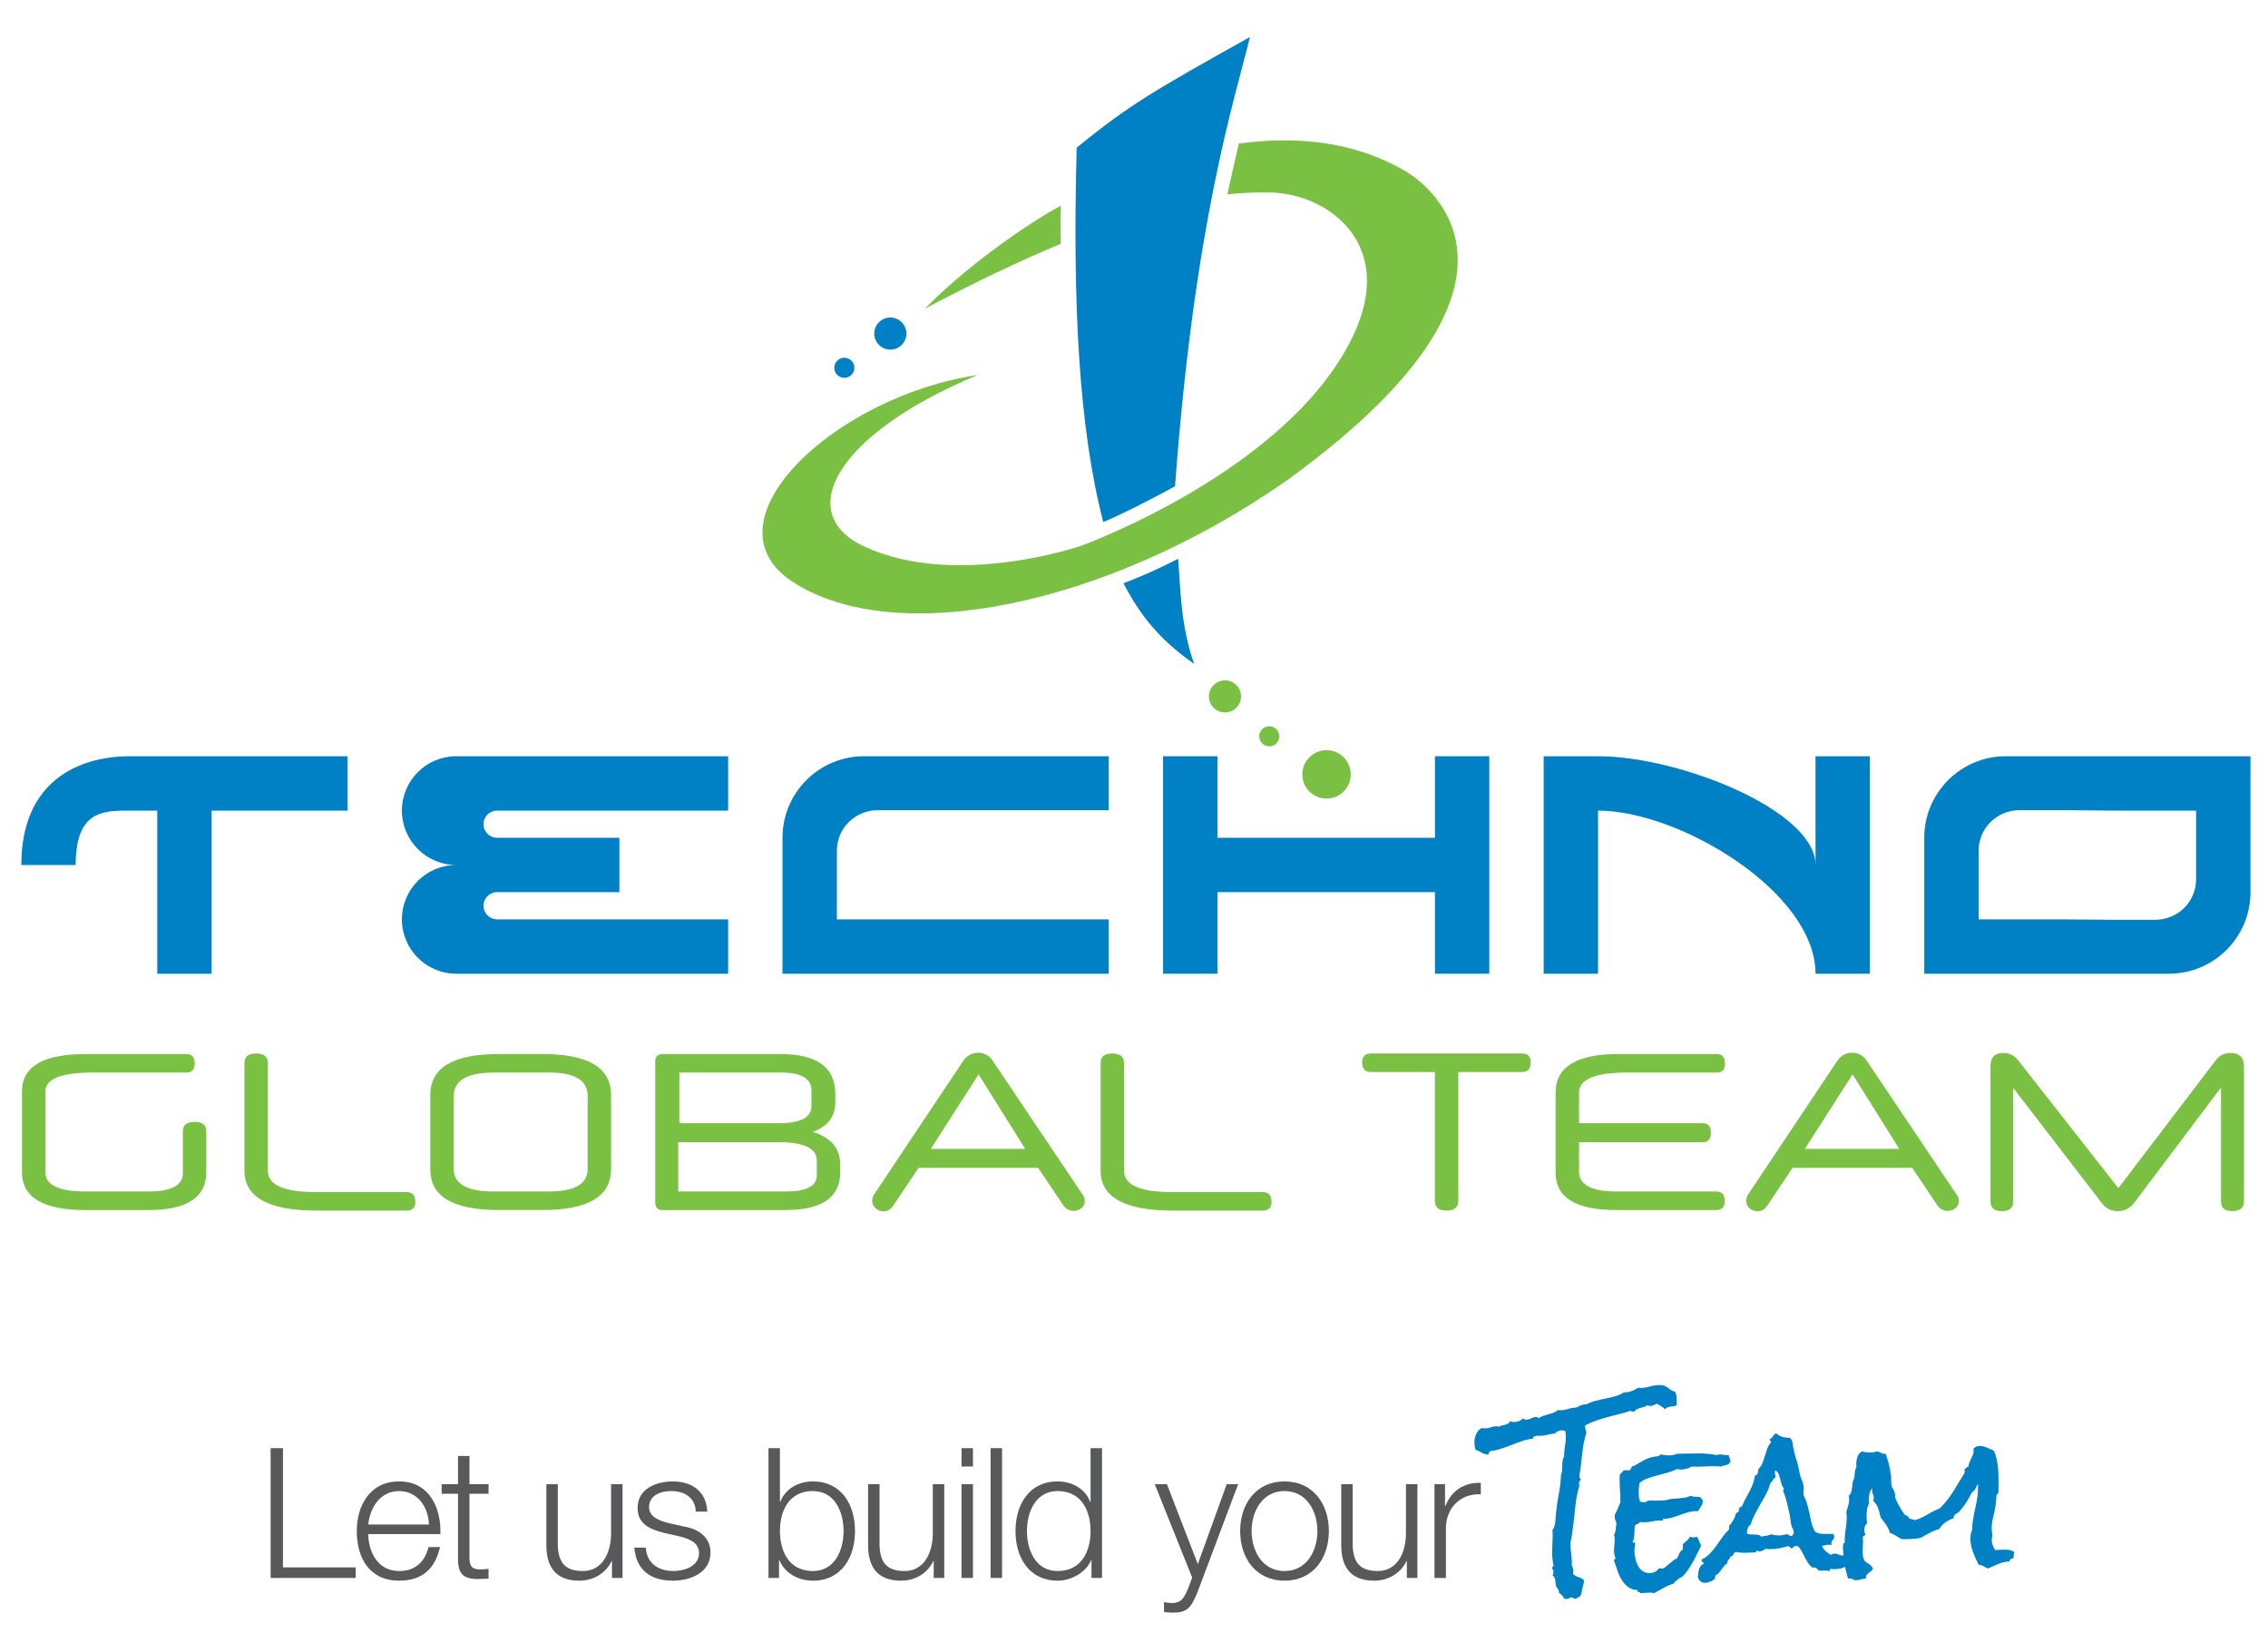 <svg xmlns="http://www.w3.org/2000/svg" xmlns:xlink="http://www.w3.org/1999/xlink" x="0px" y="0px" viewBox="0 0 1968.197 1417.322" style="enable-background:new 0 0 1968.197 1417.322;" xml:space="preserve"><g id="Guides" style="display:none;"></g><g id="Layer_1">	<g>		<g>			<path style="fill:#0081C6;" d="M112.865,703.439c-23.586,0-47.179,0-47.179,47.186H18.502c0-70.777,47.185-94.371,94.363-94.371    h188.733v47.185H183.642v141.548h-47.186V703.439H112.865z"></path>			<path style="fill:#0081C6;" d="M395.967,844.987c-26.066,0-47.186-21.126-47.186-47.185s21.119-47.178,47.186-47.178    c-26.066,0-47.186-21.127-47.186-47.186s21.119-47.185,47.186-47.185H631.88v47.185H431.353c-6.514,0-11.8,5.279-11.8,11.792    c0,6.514,5.286,11.8,11.8,11.8h106.163v47.178H431.353c-6.514,0-11.8,5.288-11.8,11.801c0,6.512,5.286,11.793,11.8,11.793H631.88    v47.185H395.967z"></path>			<path style="fill:#0081C6;" d="M726.243,797.803H962.16v47.185H679.063V727.031c0-39.084,31.681-70.777,70.771-70.777H962.16    v46.814H761.786c-19.637,0-35.543,15.553-35.543,35.188V797.803z"></path>			<polygon style="fill:#0081C6;" points="1009.33,656.254 1009.33,844.987 1056.516,844.987 1056.516,774.209 1245.25,774.209     1245.25,844.987 1292.427,844.987 1292.427,656.254 1245.25,656.254 1245.25,727.031 1056.516,727.031 1056.516,656.254    "></polygon>			<path style="fill:#0081C6;" d="M1363.205,656.254"></path>			<path style="fill:#0081C6;" d="M1386.797,703.439c70.771,0,188.734,70.77,188.734,141.548h47.176V656.254h-47.176v94.371    c0-47.186-117.963-94.371-188.734-94.371h-47.187v188.733h47.187V703.439"></path>			<path style="fill:#0081C6;" d="M1787.848,797.803h-70.778v-59.546c0-19.636,15.914-35.188,35.551-35.188h35.228l47.184,0.371    h70.772v59.553c0,19.629-15.915,35.181-35.552,35.181h-35.22L1787.848,797.803z M1835.033,844.987h47.179    c39.091,0,70.776-31.693,70.776-70.778V656.254h-117.955h-47.184h-47.179c-39.099,0-70.776,31.693-70.776,70.777v117.956h117.955    H1835.033z"></path>		</g>		<g>			<path style="fill:#7AC143;" d="M1172.172,672.003c0,11.603-9.402,20.998-20.998,20.998c-11.597,0-20.999-9.396-20.999-20.998    c0-11.589,9.402-20.998,20.999-20.998C1162.769,651.005,1172.172,660.414,1172.172,672.003z"></path>			<path style="fill:#7AC143;" d="M802.774,267.797c44.531-23.563,83.548-41.974,117.845-56.27c0,0-0.447-15.816,0-33.04    C886.829,196.754,834.341,235.021,802.774,267.797z"></path>			<path style="fill:#0081C6;" d="M1036.326,576.172c-11.952-33.698-11.883-65.898-13.911-91.306    c-13.683,7.163-29.341,14.34-47.434,21.315C992.802,540.606,1011.993,558.888,1036.326,576.172z"></path>			<path style="fill:#0081C6;" d="M1084.738,32.113c-82.162,45.952-104.658,58.66-150.384,96.08    c-3.669,136.714,1.988,243.459,23.063,324.85c17.535-7.187,50.68-24.599,62.291-31.074    C1036.607,192.934,1071.054,87.854,1084.738,32.113z"></path>			<path style="fill:#7AC143;" d="M1218.372,147.746c-42.608-24.447-91.601-30.188-143.309-23.139c0,0-8.532,36.86-9.918,44.151    c12.875-1.807,33.705-1.996,41.376-1.52c48.13,2.997,104.976,45.824,67.731,124.166    c-55.702,117.162-236.207,182.297-236.207,182.297s-108.197,37.351-187.824,0.657c-62.17-28.652-24.872-97.608,97.939-148.848    c-124.015,18.397-240.04,127.563-160.116,179.506c88.461,57.503,270.258,22.11,427.714-87.397    C1374.353,230.852,1218.372,147.746,1218.372,147.746z"></path>			<path style="fill:#7AC143;" d="M1076.983,604.325c0,7.702-6.24,13.935-13.932,13.935c-7.7,0-13.94-6.232-13.94-13.935    c0-7.692,6.24-13.94,13.94-13.94C1070.743,590.386,1076.983,596.633,1076.983,604.325z"></path>			<path style="fill:#7AC143;" d="M1110.182,638.948c0,4.802-3.896,8.697-8.706,8.697c-4.81,0-8.705-3.896-8.705-8.697    c0-4.811,3.896-8.722,8.705-8.722C1106.287,630.227,1110.182,634.137,1110.182,638.948z"></path>			<path style="fill:#0081C6;" d="M786.566,289.469c0,7.707-6.232,13.941-13.933,13.941c-7.685,0-13.935-6.233-13.935-13.941    c0-7.693,6.25-13.934,13.935-13.934C780.334,275.534,786.566,281.775,786.566,289.469z"></path>			<path style="fill:#0081C6;" d="M741.438,319.18c0,4.811-3.903,8.699-8.714,8.699c-4.812,0-8.708-3.889-8.708-8.699    c0-4.81,3.896-8.713,8.708-8.713C737.535,310.467,741.438,314.37,741.438,319.18z"></path>		</g>		<g>			<path style="fill:#7AC143;" d="M179.028,1017.129c0,21.947-16.724,32.919-50.158,32.919H73.879    c-36.534,0-54.803-10.972-54.803-32.919v-70.098c0-21.558,18.465-32.341,55.386-32.341h87.327c4.781,0,7.172,2.712,7.172,8.136    c0,5.296-2.391,7.938-7.172,7.938H80.656c-27.495,0-41.246,5.436-41.246,16.298v70.229c0,11.123,11.686,16.684,35.052,16.684    h54.408c19.879,0,29.826-5.355,29.826-16.071V981.69c0-5.42,3.419-8.131,10.265-8.131c6.709,0,10.067,2.711,10.067,8.131    V1017.129z"></path>			<path style="fill:#7AC143;" d="M274.882,1050.532c-41.83,0-62.745-11.55-62.745-34.663v-93.334c0-5.549,3.358-8.328,10.067-8.328    c6.846,0,10.265,2.779,10.265,8.339v93.486c0,12.284,13.813,18.425,41.444,18.425h78.811c5.16,0,7.746,2.875,7.746,8.613    c0,4.973-2.586,7.462-7.746,7.462H274.882z"></path>			<path style="fill:#7AC143;" d="M530.293,1014.609c0,23.627-19.879,35.438-59.644,35.438h-37.76    c-39.629,0-59.447-11.684-59.447-35.048v-64.871c0-23.627,19.818-35.439,59.447-35.439h37.76    c39.766,0,59.644,11.812,59.644,35.439V1014.609z M509.96,951.136c0-13.578-10.954-20.371-32.866-20.371h-48.327    c-23.329,0-34.993,6.793-34.993,20.371v63.44c0,12.935,11.664,19.398,34.993,19.398h47.169c22.678,0,34.024-6.464,34.024-19.398    V951.136z"></path>			<path style="fill:#7AC143;" d="M724.904,956.518c0,12.393-6.522,20.981-19.563,25.756c15.877,4.908,23.819,14.329,23.819,28.271    v6.585c0,21.947-15.815,32.919-47.44,32.919h-106.7c-4.259,0-6.391-2.258-6.391-6.777V921.275c0-4.387,2.132-6.585,6.391-6.585    h102.048c15.885,0,27.821,2.875,35.823,8.62c8.004,5.745,12.014,14.492,12.014,26.236V956.518z M588.574,1033.975h93.146    c18.07,0,27.109-4.6,27.109-13.814v-13.028c0-10.631-10.976-15.952-32.92-15.952h-87.335V1033.975z M589.543,930.765v43.956    h85.981c19.102,0,28.654-4.906,28.654-14.717v-13.747c0-10.33-8.903-15.492-26.717-15.492H589.543z"></path>			<path style="fill:#7AC143;" d="M900.92,1013.448H797.125l-22.458,33.502c-1.035,1.422-2.261,2.485-3.684,3.191    c-1.423,0.712-2.707,1.067-3.873,1.067c-2.708,0-5.097-0.869-7.162-2.613c-2.065-1.743-3.095-3.903-3.095-6.486    c0-1.68,0.447-3.358,1.354-5.038l77.646-116.378c1.68-2.451,3.646-4.259,5.908-5.42c2.261-1.165,4.615-1.744,7.073-1.744    c2.45,0,4.803,0.579,7.065,1.744c2.253,1.161,4.16,2.969,5.709,5.42l78.041,116.186c0.771,0.903,1.255,1.841,1.45,2.81    c0.197,0.969,0.289,1.773,0.289,2.421c0,2.708-0.998,4.841-2.996,6.387c-2.004,1.552-4.355,2.326-7.073,2.326    c-1.292,0-2.678-0.358-4.16-1.065c-1.489-0.708-2.807-1.774-3.97-3.196L900.92,1013.448z M807.775,996.989h81.912l-40.467-64.678    L807.775,996.989z"></path>			<path style="fill:#7AC143;" d="M1017.877,1050.532c-41.828,0-62.737-11.55-62.737-34.663v-93.334    c0-5.549,3.353-8.328,10.069-8.328c6.838,0,10.265,2.779,10.265,8.339v93.486c0,12.284,13.811,18.425,41.435,18.425h78.811    c5.166,0,7.745,2.875,7.745,8.613c0,4.973-2.579,7.462-7.745,7.462H1017.877z"></path>			<path style="fill:#7AC143;" d="M1265.544,930.281v111.73c0,5.685-3.419,8.521-10.265,8.521c-6.709,0-10.068-2.837-10.068-8.521    v-111.73h-55.574c-5.037,0-7.549-2.777-7.549-8.328c0-5.163,2.512-7.746,7.549-7.746h131.48c4.78,0,7.172,2.583,7.172,7.746    c0,5.551-2.392,8.328-7.172,8.328H1265.544z"></path>			<path style="fill:#7AC143;" d="M1659.41,1013.448h-103.788l-22.466,33.502c-1.037,1.422-2.263,2.485-3.676,3.191    c-1.423,0.712-2.717,1.067-3.873,1.067c-2.715,0-5.106-0.869-7.172-2.613c-2.065-1.743-3.093-3.903-3.093-6.486    c0-1.68,0.444-3.358,1.354-5.038l77.653-116.378c1.673-2.451,3.646-4.259,5.899-5.42c2.263-1.165,4.615-1.744,7.073-1.744    c2.45,0,4.802,0.579,7.064,1.744c2.261,1.161,4.168,2.969,5.712,5.42l78.039,116.186c0.778,0.903,1.263,1.841,1.452,2.81    c0.195,0.969,0.294,1.773,0.294,2.421c0,2.708-1.005,4.841-3.001,6.387c-2.006,1.552-4.357,2.326-7.073,2.326    c-1.286,0-2.678-0.358-4.159-1.065c-1.485-0.708-2.807-1.774-3.973-3.196L1659.41,1013.448z M1566.271,996.989h81.905    l-40.47-64.678L1566.271,996.989z"></path>			<path style="fill:#7AC143;" d="M1947.353,1042.495c0,5.684-3.419,8.521-10.265,8.521c-6.452,0-9.682-2.838-9.682-8.521v-98.758    l-75.521,100.309c-3.614,4.648-8.199,6.971-13.742,6.971c-3.103,0-5.781-0.583-8.041-1.744c-2.256-1.161-4.289-2.904-6.097-5.226    l-76.876-99.919v98.368c0,5.684-3.229,8.521-9.682,8.521c-6.717,0-10.069-2.838-10.069-8.521V925.342    c0-7.746,3.738-11.619,11.226-11.619c5.297,0,9.751,2.391,13.367,7.167l86.359,110.18l84.817-111.345    c1.423-1.937,3.229-3.419,5.423-4.451c2.193-1.033,4.516-1.551,6.974-1.551c7.868,0,11.809,4.005,11.809,12.008V1042.495z"></path>			<path style="fill:#7AC143;" d="M1370.299,974.721h107.471c4.652,0,6.975,2.778,6.975,8.327c0,5.42-2.322,8.133-6.975,8.133    h-107.471v25.482c0,11.543,10.976,17.312,32.918,17.312h86.171c4.909,0,7.359,2.681,7.359,8.036c0,5.359-2.45,8.037-7.359,8.037    h-86.941c-34.983,0-52.48-10.844-52.48-32.533v-69.322c0-11.101,4.516-19.463,13.555-25.078    c9.039-5.612,22.655-8.424,40.862-8.424h85.588c4.645,0,6.975,2.78,6.975,8.329c0,5.161-2.33,7.745-6.975,7.745h-77.844    c-27.888,0-41.828,5.81-41.828,17.428V974.721z"></path>		</g>	</g>	<g>		<g>			<path style="fill:#58595B;" d="M234.845,1256.695h10.727v103.48h63.098v9.149h-73.824V1256.695z"></path>			<path style="fill:#58595B;" d="M319.551,1331.309c0.157,14.513,7.729,32.022,26.816,32.022c14.513,0,22.399-8.519,25.555-20.822    h9.938c-4.259,18.456-14.985,29.183-35.492,29.183c-25.87,0-36.755-19.876-36.755-43.064c0-21.453,10.885-43.064,36.755-43.064    c26.186,0,36.597,22.873,35.808,45.746H319.551z M372.238,1322.948c-0.474-14.986-9.78-29.025-25.87-29.025    c-16.248,0-25.239,14.197-26.816,29.025H372.238z"></path>			<path style="fill:#58595B;" d="M407.414,1287.929h16.564v8.36h-16.564v54.896c0,6.468,0.946,10.253,8.045,10.727    c2.84,0,5.679-0.158,8.519-0.474v8.519c-2.997,0-5.837,0.315-8.834,0.315c-13.251,0-17.825-4.417-17.667-18.298v-55.685h-14.197    v-8.36h14.197v-24.45h9.938V1287.929z"></path>			<path style="fill:#58595B;" d="M540.232,1369.325h-9.149v-14.67h-0.315c-5.205,10.884-15.933,17.036-28.078,17.036    c-20.508,0-28.553-11.988-28.553-30.918v-52.845h9.938v53.002c0.473,14.671,5.994,22.401,21.769,22.401    c17.037,0,24.45-16.09,24.45-32.653v-42.749h9.938V1369.325z"></path>			<path style="fill:#58595B;" d="M603.8,1311.748c-0.474-12.304-9.938-17.825-21.296-17.825c-8.833,0-19.245,3.471-19.245,14.039    c0,8.834,10.096,11.989,16.879,13.725l13.251,2.997c11.357,1.735,23.188,8.36,23.188,22.558c0,17.667-17.51,24.45-32.653,24.45    c-18.93,0-31.864-8.834-33.442-28.71h9.938c0.789,13.408,10.727,20.35,23.978,20.35c9.307,0,22.242-4.102,22.242-15.459    c0-9.465-8.834-12.62-17.825-14.828l-12.777-2.84c-12.935-3.47-22.716-7.887-22.716-21.769c0-16.564,16.248-22.873,30.603-22.873    c16.248,0,29.183,8.519,29.813,26.186H603.8z"></path>			<path style="fill:#58595B;" d="M666.895,1256.695h9.938v46.692h0.315c4.26-11.673,16.091-17.825,28.236-17.825    c24.767,0,36.598,20.033,36.598,43.064c0,23.03-11.831,43.064-36.598,43.064c-13.093,0-24.45-6.783-29.024-17.825h-0.315v15.459    h-9.149V1256.695z M705.385,1293.923c-21.138,0-28.552,17.825-28.552,34.704c0,16.879,7.414,34.704,28.552,34.704    c18.93,0,26.659-17.825,26.659-34.704C732.044,1311.748,724.314,1293.923,705.385,1293.923z"></path>			<path style="fill:#58595B;" d="M819.43,1369.325h-9.149v-14.67h-0.315c-5.205,10.884-15.933,17.036-28.079,17.036    c-20.507,0-28.552-11.988-28.552-30.918v-52.845h9.939v53.002c0.473,14.671,5.994,22.401,21.768,22.401    c17.036,0,24.45-16.09,24.45-32.653v-42.749h9.938V1369.325z"></path>			<path style="fill:#58595B;" d="M834.413,1256.695h9.938v15.932h-9.938V1256.695z M834.413,1287.929h9.938v81.396h-9.938V1287.929    z"></path>			<path style="fill:#58595B;" d="M859.651,1256.695h9.939v112.63h-9.939V1256.695z"></path>			<path style="fill:#58595B;" d="M956.348,1369.325h-9.149v-15.459h-0.315c-4.259,10.569-17.194,17.825-29.025,17.825    c-24.766,0-36.597-20.034-36.597-43.064c0-23.031,11.831-43.064,36.597-43.064c12.146,0,23.978,6.152,28.237,17.825h0.315    v-46.692h9.938V1369.325z M917.858,1363.331c21.139,0,28.553-17.825,28.553-34.704c0-16.879-7.414-34.704-28.553-34.704    c-18.929,0-26.658,17.825-26.658,34.704C891.2,1345.506,898.929,1363.331,917.858,1363.331z"></path>			<path style="fill:#58595B;" d="M1002.09,1287.929h10.569l26.816,69.408l25.081-69.408h9.938l-35.335,93.858    c-5.679,13.724-8.991,17.667-21.453,17.667c-3.944-0.157-5.995-0.157-7.572-0.788v-8.36c2.366,0.473,4.575,0.788,6.783,0.788    c8.834,0,10.885-5.205,14.197-12.777l3.471-9.307L1002.09,1287.929z"></path>			<path style="fill:#58595B;" d="M1153.208,1328.627c0,23.347-13.566,43.064-38.489,43.064c-24.924,0-38.49-19.718-38.49-43.064    c0-23.347,13.566-43.064,38.49-43.064C1139.642,1285.563,1153.208,1305.28,1153.208,1328.627z M1086.167,1328.627    c0,17.352,9.464,34.704,28.552,34.704c19.087,0,28.552-17.353,28.552-34.704c0-17.353-9.465-34.704-28.552-34.704    C1095.631,1293.923,1086.167,1311.274,1086.167,1328.627z"></path>			<path style="fill:#58595B;" d="M1230.029,1369.325h-9.149v-14.67h-0.315c-5.205,10.884-15.933,17.036-28.078,17.036    c-20.508,0-28.553-11.988-28.553-30.918v-52.845h9.938v53.002c0.473,14.671,5.994,22.401,21.769,22.401    c17.037,0,24.45-16.09,24.45-32.653v-42.749h9.938V1369.325z"></path>			<path style="fill:#58595B;" d="M1244.854,1287.929h9.149v19.087h0.316c5.048-13.093,16.09-20.822,30.76-20.191v9.938    c-17.982-0.947-30.287,12.304-30.287,29.183v43.38h-9.938V1287.929z"></path>		</g>		<g>			<path style="fill:#0081C6;" d="M1455.132,1219.365c-0.822,0.515-1.695,0.823-2.619,0.924c-0.924,0.104-1.875,0.232-2.85,0.385    c-0.977,0.154-1.875,0.386-2.695,0.693c-0.824,0.309-1.439,0.874-1.85,1.694c-1.027-1.025-2.156-1.898-3.389-2.618    c-1.232-0.718-2.465-1.487-3.697-2.31c-1.027,0.308-2.055,0.72-3.08,1.232c-1.027,0.515-2.057,0.769-3.082,0.769    c-0.719,0-1.439-0.255-2.156-0.769c-0.822,0.616-1.771,1.104-2.85,1.463c-1.078,0.361-2.209,0.693-3.389,1.001    c-1.182,0.309-2.26,0.72-3.234,1.232c-0.979,0.516-1.672,1.286-2.08,2.312c-0.207-0.513-0.693-0.667-1.463-0.463    c-0.771,0.207-1.209-0.05-1.311-0.769c-3.287,1.131-6.623,2.105-10.012,2.927c-3.391,0.823-6.779,1.694-10.168,2.618    c-3.389,0.925-6.727,1.952-10.014,3.081c-3.287,1.132-6.469,2.518-9.551,4.159c-0.104,0.104-0.152,0.258-0.152,0.462    c0,1.028,0.152,2.003,0.461,2.928c0.309,0.924,0.564,1.798,0.771,2.618c-1.85,6.266-3.082,12.632-3.697,19.101    c-0.617,6.47-1.439,12.839-2.465,19.102v0.616c0,0.516,0.203,0.9,0.615,1.155c0.41,0.258,0.617,0.693,0.617,1.309l-0.154,0.309    c-0.516,0.308-0.875,0.746-1.078,1.309c-0.207,0.566-0.309,1.155-0.309,1.772c0,0.412,0.102,1.028,0.309,1.849    c-1.748,5.854-2.902,11.812-3.467,17.869c-0.564,6.062-1.258,12.119-2.08,18.178l-1.385,10.167    c-0.207,0.616-0.387,1.208-0.541,1.771c-0.152,0.565-0.231,1.155-0.231,1.771c0,3.288,0.231,6.496,0.693,9.628    c0.463,3.134,0.59,6.343,0.385,9.628c0.924,1.44,1.387,2.825,1.387,4.159c0,0.515-0.025,1.027-0.076,1.54    c-0.053,0.516-0.131,1.028-0.232,1.541c1.334,1.333,2.9,2.284,4.699,2.85c1.795,0.563,3.412,1.464,4.852,2.695v0.616    c0,1.025-0.152,2.027-0.461,3.004c-0.309,0.976-0.566,1.977-0.771,3.004c-0.207,0.821-0.438,2.003-0.693,3.543    c-0.256,1.541-0.592,2.566-1,3.081c-0.516,0.718-1.26,1.36-2.234,1.926c-0.977,0.564-1.926,0.848-2.85,0.848    c-0.309,0-0.746-0.154-1.309-0.463c-0.566-0.308-1.002-0.565-1.311-0.77c-0.514,0-1.182,0.255-2.002,0.77    c-0.824,0.513-1.645,0.771-2.465,0.771c-0.412,0-0.77-0.026-1.078-0.077c-0.308-0.053-0.67-0.181-1.078-0.385    c-0.412-1.027-1.002-1.926-1.771-2.696c-0.771-0.77-1.67-1.516-2.695-2.233c0.1-1.439-0.154-2.518-0.771-3.234    c-0.615-0.72-1.232-1.645-1.848-2.773c-0.207-1.44-0.385-3.081-0.539-4.93c-0.154-1.848-0.951-3.184-2.389-4.005    c0.514-0.72,0.772-1.694,0.772-2.927c0-0.513-0.078-1.078-0.232-1.694c-0.154-0.616-0.488-1.078-1-1.387v-0.308    c-0.104-0.513,0.076-0.898,0.539-1.155c0.461-0.256,0.693-0.641,0.693-1.155v-0.616c-0.721-3.286-1.08-6.726-1.08-10.321    c0-3.389,0.102-6.752,0.308-10.09c0.205-3.336,0.205-6.701,0-10.09c0.617-0.513,1.104-1.334,1.463-2.465    c0.359-1.129,0.641-2.361,0.848-3.697c0.205-1.333,0.332-2.642,0.385-3.928c0.051-1.283,0.129-2.335,0.232-3.158    c0.512-5.854,1.332-11.631,2.465-17.33c1.129-5.7,1.795-11.527,2.002-17.484c0.512-0.82,0.82-1.9,0.924-3.234    c0.102-1.334,0.154-2.747,0.154-4.236c0-1.488,0.102-2.951,0.309-4.391c0.205-1.438,0.615-2.669,1.232-3.697    c0-2.874,0.254-5.776,0.77-8.703c0.514-2.927,0.771-5.878,0.771-8.858c0-1.436-0.154-2.927-0.463-4.467    c-1.027-0.409-1.953-0.616-2.773-0.616c-1.131,0-2.287,0.232-3.465,0.693c-1.182,0.462-2.029,1.155-2.543,2.079    c-2.26,0.104-4.467,0.463-6.623,1.079c-2.156,0.616-4.314,0.924-6.471,0.924h-1.541c-0.41,0-0.873-0.051-1.385-0.154    c-0.721,0.309-1.465,0.565-2.234,0.77c-0.77,0.207-1.105,0.823-1.002,1.849c-3.184,0.308-6.291,0.978-9.318,2.003    c-3.031,1.027-6.035,2.132-9.012,3.312c-2.98,1.182-5.984,2.286-9.012,3.311c-3.029,1.028-6.137,1.695-9.32,2.003    c-1.129,0.516-1.848,1.594-2.156,3.235c-2.258-0.205-4.16-0.771-5.699-1.694c-1.541-0.925-3.336-1.796-5.393-2.619    c-0.615-2.156-0.924-4.21-0.924-6.162c0-2.565,0.516-5.03,1.541-7.393c1.027-2.361,2.672-4.107,4.928-5.238    c0.516,0.104,0.979,0.181,1.387,0.231c0.412,0.053,0.875,0.077,1.387,0.077c1.645,0,3.289-0.309,4.93-0.925    c1.645-0.616,3.338-0.924,5.084-0.924c0.516,0,1.078,0.154,1.693,0.462c0.721-0.409,1.619-0.743,2.697-1.001    c1.078-0.255,2.104-0.513,3.08-0.771c0.975-0.255,1.873-0.64,2.695-1.155c0.822-0.513,1.334-1.232,1.541-2.156    c0.512,0.411,1.078,0.669,1.695,0.77c0.615,0.104,1.232,0.154,1.848,0.154c1.334,0,2.721-0.255,4.16-0.771    c1.436-0.513,2.564-1.333,3.389-2.464c0.717,0.822,1.744,1.231,3.08,1.231c1.438,0,2.85-0.385,4.236-1.155    c1.387-0.77,2.746-1.155,4.082-1.155c1.025,0,1.797,0.361,2.311,1.079c1.129-0.925,2.465-1.642,4.006-2.157    c1.541-0.513,3.105-0.975,4.697-1.387c1.592-0.409,3.082-0.871,4.469-1.386c1.387-0.513,2.488-1.232,3.31-2.157    c0.514,0.104,1.334,0.154,2.465,0.154c1.746,0,3.414-0.231,5.008-0.693c1.59-0.462,3.207-0.897,4.852-1.309l3.234-0.308    c0.822-0.102,1.564-0.358,2.234-0.771c0.666-0.409,1.359-0.77,2.08-1.078c0.717-0.308,1.463-0.563,2.232-0.771    c0.771-0.204,1.719-0.255,2.852-0.153c2.465-1.334,5.082-2.361,7.855-3.081c2.774-0.718,5.596-1.36,8.473-1.926    c2.873-0.563,5.699-1.233,8.473-2.003c2.773-0.769,5.391-1.925,7.855-3.466h0.463c2.053,0,4.082-0.358,6.084-1.078    c2.004-0.718,3.875-1.694,5.623-2.927c0.309,0.103,0.617,0.154,0.924,0.154h1.078c2.875,0,5.674-0.409,8.396-1.232    c2.719-0.821,5.57-1.232,8.549-1.232c1.746,0,3.133,0.23,4.16,0.693c1.025,0.462,1.949,1.027,2.771,1.694    c0.822,0.669,1.695,1.309,2.619,1.925c0.924,0.616,2.104,1.079,3.543,1.387c0.926,1.748,1.387,3.62,1.387,5.623    C1454.977,1215.282,1455.028,1217.312,1455.132,1219.365z"></path>			<path style="fill:#0081C6;" d="M1501.716,1268.197v0.616c-0.721,0.207-1.08,0.72-1.08,1.54c-1.131,0.516-2.311,0.9-3.543,1.155    c-1.232,0.258-2.414,0.642-3.543,1.155c-1.131-0.1-2.285-0.178-3.465-0.23c-1.182-0.051-2.338-0.077-3.467-0.077    c-3.08,0-6.162,0.103-9.242,0.307c-3.082,0.207-6.162,0.207-9.242,0c-1.439,0.823-3.004,1.464-4.699,1.926    c-1.695,0.462-3.313,0.693-4.852,0.693c-1.232,0-2.311-0.154-3.236-0.462c-2.465,1.232-5.16,2.26-8.086,3.081    c-2.928,0.823-5.881,1.617-8.859,2.388c-2.979,0.769-5.828,1.644-8.549,2.618c-2.723,0.978-5.109,2.338-7.162,4.082    c-0.207,1.439-0.361,2.851-0.463,4.236c-0.104,1.387-0.154,2.749-0.154,4.083c0,1.439,0.078,2.773,0.23,4.005    c0.154,1.232,0.486,2.465,1.002,3.697c0.514,0.207,1.104,0.36,1.771,0.462c0.666,0.104,1.256,0.154,1.771,0.154    c0.514,0,1.025-0.077,1.541-0.231c0.512-0.154,0.871-0.486,1.078-1.001c1.541-0.205,3.08-0.282,4.621-0.232    c1.541,0.053,3.082,0.077,4.621,0.077c1.541,0,3.055-0.051,4.545-0.154c1.488-0.101,2.951-0.358,4.391-0.771    c1.641-0.409,3.258-0.666,4.852-0.77c1.592-0.102,3.158-0.205,4.699-0.309c1.539-0.101,3.131-0.281,4.775-0.539    c1.641-0.255,3.336-0.794,5.084-1.617c1.332,0.515,2.695,0.771,4.082,0.771c1.385,0,2.746,0.104,4.082,0.307    c0.717,0.516,1.309,1.078,1.771,1.694c0.461,0.616,0.693,1.336,0.693,2.157c0,1.439-0.516,2.876-1.541,4.313    c-1.027,1.439-1.85,2.773-2.465,4.006h-1.695c-2.465,0-4.851,0.334-7.162,1.001c-2.311,0.669-4.621,1.439-6.932,2.311    c-2.311,0.874-4.621,1.645-6.934,2.311c-2.311,0.67-4.697,1.002-7.162,1.002c-0.412,0-0.643,0.23-0.693,0.693    c-0.053,0.462-0.18,0.796-0.385,1.001c-0.516-0.102-1.285-0.154-2.311-0.154c-2.363,0-4.621,0.258-6.779,0.771    c-2.156,0.515-4.365,0.77-6.623,0.77c-0.615,0-1.232-0.024-1.848-0.077c-0.617-0.051-1.232-0.128-1.85-0.232    c-0.516,0.823-1.182,1.362-2.002,1.617c-0.824,0.258-1.594,0.693-2.311,1.31c-0.309,0.925-0.488,2.056-0.539,3.389    c-0.053,1.336-0.103,2.696-0.154,4.083c-0.053,1.386-0.182,2.695-0.385,3.928c-0.207,1.232-0.617,2.21-1.232,2.927    c0.1,0.516,0.512,0.693,1.232,0.539c0.717-0.153,1.078,0.181,1.078,1.002c0,0.924-0.104,1.901-0.309,2.927    c-0.207,1.027-0.309,2.056-0.309,3.081c0,1.951,0.232,4.082,0.693,6.393c0.463,2.311,1.18,4.443,2.156,6.393    c0.975,1.952,2.285,3.569,3.93,4.853c1.641,1.285,3.695,1.926,6.16,1.926c1.643,0,3.184-0.309,4.623-0.925    c1.436-0.616,2.617-1.642,3.543-3.08l0.77-0.154c0.408,0,0.795,0.053,1.154,0.154c0.359,0.103,0.744,0.153,1.156,0.153    c0.615,0,1.41-0.385,2.387-1.155c0.976-0.77,2.055-1.668,3.236-2.695c1.18-1.026,2.387-2.027,3.619-3.004    c1.232-0.975,2.412-1.668,3.543-2.08c0.719-1.436,1.41-2.874,2.08-4.313c0.666-1.437,1.668-2.566,3.004-3.389v-4.467    c1.025-1.129,2.131-2.157,3.313-3.081c1.18-0.925,2.08-2.103,2.695-3.543c0.514,0.207,1.002,0.36,1.463,0.462    c0.463,0.104,0.949,0.154,1.465,0.154c0.512,0,1.051-0.051,1.617-0.154c0.563-0.102,1.102-0.255,1.617-0.462    c0.82,1.131,1.463,2.388,1.926,3.773c0.461,1.387,1.051,2.696,1.771,3.929c-0.924,1.849-2.004,4.057-3.236,6.624    c-1.23,2.568-2.566,5.136-4.004,7.702c-1.439,2.568-2.953,5.006-4.545,7.317c-1.594,2.311-3.158,4.082-4.697,5.314    c-0.309,0.307-0.979,0.666-2.004,1.078c-1.131,0.82-2.156,1.617-3.08,2.388c-0.924,0.771-1.799,1.668-2.619,2.695    c-2.98,0.925-5.83,2.157-8.549,3.697c-2.723,1.541-5.418,3.028-8.088,4.468c-1.232-0.309-2.568-0.463-4.006-0.463    c-1.233,0-2.465,0.077-3.697,0.231s-2.568,0.231-4.004,0.231c-0.412-0.516-1.002-0.848-1.771-1.002    c-0.771-0.153-1.055-0.692-0.848-1.617c-3.492-0.207-6.316-1.155-8.473-2.85c-2.156-1.694-3.98-3.774-5.469-6.239    c-1.49-2.465-2.695-5.134-3.619-8.01c-0.926-2.874-1.9-5.647-2.928-8.318V1354c0-0.513,0.207-0.82,0.617-0.924    c0.41-0.101,0.615-0.409,0.615-0.925c0-0.204-0.051-0.358-0.154-0.462c-0.309-1.129-0.563-2.104-0.77-2.927    c-0.205-0.82-0.309-1.796-0.309-2.927c0-1.642,0.104-3.259,0.309-4.853c0.207-1.591,0.309-3.208,0.309-4.853    c0-1.642-0.205-3.081-0.617-4.313c0.412-0.513,0.746-1.205,1.002-2.079c0.258-0.871,0.438-1.771,0.539-2.696    c0.102-0.924,0.178-1.848,0.23-2.772c0.051-0.924,0.178-1.745,0.385-2.465c-0.41-1.129-0.77-2.13-1.078-3.004    c-0.309-0.871-0.461-1.926-0.461-3.157v-1.079c1.025-1.745,1.898-3.543,2.617-5.392s1.488-3.747,2.311-5.699v-0.462    c0-2.978-0.104-5.955-0.307-8.935c-0.207-2.978-0.309-5.955-0.309-8.935v-2.928c0-1.025,0.051-2.002,0.154-2.927    c0.82-0.409,1.438-0.975,1.848-1.694c0.41-0.717,1.025-1.283,1.85-1.694h5.082l0.926-1.54c0.307-0.513,0.512-1.079,0.615-1.695    c1.129-0.307,2.234-0.743,3.313-1.309c1.078-0.563,2.08-1.155,3.004-1.771c1.438-0.821,2.746-1.564,3.928-2.234    c1.18-0.666,2.361-1.232,3.543-1.694c1.18-0.462,2.439-0.847,3.773-1.155c1.334-0.308,2.875-0.563,4.623-0.771    c0.82,0,1.359-0.153,1.617-0.462c0.254-0.308,0.641-0.667,1.154-1.078c1.232,0.207,2.465,0.385,3.697,0.539    s2.465,0.231,3.697,0.231c2.465,0,4.775-0.463,6.932-1.387c3.082,0,6.137-0.051,9.166-0.154c3.027-0.101,6.086-0.154,9.166-0.154    c2.67,0,5.338,0.103,8.01,0.309c2.67,0.207,5.289,0.565,7.857,1.078c0.924-0.307,1.949-0.462,3.08-0.462    c1.232,0,2.488,0.13,3.773,0.385c1.283,0.258,2.543,0.284,3.775,0.077c0.102,1.132,0.385,2.08,0.848,2.85    C1501.483,1266.271,1501.716,1267.172,1501.716,1268.197z"></path>			<path style="fill:#0081C6;" d="M1604.987,1354.925c-0.308,1.439-0.951,2.595-1.926,3.466c-0.979,0.874-2.133,1.567-3.467,2.08    c-1.336,0.515-2.695,0.847-4.082,1.001s-2.645,0.23-3.773,0.23c-0.516,0-1.002-0.023-1.463-0.076    c-0.463-0.051-0.951-0.077-1.465-0.077s-0.77,0.257-0.77,0.769c0,0.516-0.258,0.874-0.77,1.079    c-0.516-0.205-1.029-0.359-1.541-0.463c-0.516-0.1-1.027-0.153-1.541-0.153c-0.719,0-1.412,0.053-2.08,0.153    c-0.668,0.104-1.309,0.154-1.926,0.154c-0.822,0-1.412-0.1-1.771-0.307c-0.359-0.205-0.668-0.436-0.924-0.693    c-0.258-0.255-0.516-0.539-0.77-0.848c-0.258-0.308-0.643-0.563-1.156-0.77c-0.719-0.309-1.309-0.359-1.771-0.154    c-0.461,0.207-1.154-0.102-2.078-0.925c-1.232-1.025-2.287-2.284-3.158-3.774c-0.875-1.488-1.721-3.055-2.543-4.698    c-0.822-1.642-1.693-3.286-2.617-4.93c-0.926-1.642-2.004-3.081-3.236-4.314h-1.232c-1.848,0-3.133,0.771-3.852,2.311    c-0.514-0.308-1.027-0.693-1.539-1.155c-0.516-0.462-1.078-0.848-1.695-1.155c-2.363,0.72-4.828,1.336-7.395,1.849    c-2.568,0.515-5.137,0.771-7.701,0.771h-2.156c-0.617,0-1.285-0.102-2.004-0.309c-1.027,0.412-1.951,0.9-2.771,1.464    c-0.824,0.566-1.748,0.847-2.773,0.847c-0.617,0-1.336-0.204-2.156-0.616c-0.617,0-0.901,0.258-0.848,0.771    c0.051,0.515-0.283,0.77-1.002,0.77h-1.387c-1.439,0-2.85,0.053-4.236,0.153c-1.385,0.104-2.799,0.154-4.234,0.154    c-1.953,0-3.955-0.255-6.008-0.771c-0.516,0.309-1.08,0.463-1.695,0.463c-0.412,0.207-0.721,0.539-0.924,1.001    c-0.207,0.462-0.412,0.874-0.617,1.232c-0.207,0.361-0.488,0.669-0.848,0.924c-0.359,0.258-0.846,0.335-1.463,0.231    c-0.207,1.232-0.719,2.21-1.541,2.927c-0.822,0.72-1.232,1.798-1.232,3.235c-1.131,0.616-2.055,1.386-2.771,2.311    c-0.721,0.924-1.439,1.901-2.156,2.927c-0.721,1.027-1.465,2.003-2.234,2.927c-0.77,0.925-1.721,1.642-2.85,2.156    c-0.514,0.616-0.668,1.592-0.463,2.928c-1.129,0.924-2.516,1.744-4.158,2.464c-1.643,0.718-3.182,1.079-4.621,1.079    c-2.979,0-5.031-1.594-6.162-4.776c0-1.028,0.076-2.133,0.23-3.313c0.154-1.18,0.385-2.31,0.693-3.389    c0.309-1.078,0.77-2.054,1.387-2.927c0.615-0.872,1.49-1.515,2.619-1.926c0-0.925-0.308-1.564-0.926-1.926    c-0.615-0.358-0.871-1.001-0.77-1.926c2.773-1.333,5.188-3.08,7.24-5.237c2.055-2.156,3.928-4.44,5.623-6.854    c1.693-2.412,3.412-4.853,5.16-7.317c1.744-2.465,3.697-4.672,5.854-6.624v-3.235c3.08-3.285,5.084-6.982,6.008-11.091    c1.129-0.205,1.873-0.718,2.234-1.541c0.357-0.82,0.539-1.795,0.539-2.927c0.512,0,0.848-0.231,1-0.693    c0.154-0.463,0.59-0.59,1.311-0.386c0.924-2.465,1.949-4.723,3.08-6.777c1.129-2.054,2.258-4.133,3.389-6.239    c1.129-2.104,2.131-4.287,3.004-6.547c0.871-2.258,1.516-4.775,1.926-7.548c1.438-0.102,2.234-0.795,2.389-2.08    c0.154-1.283,0.332-2.438,0.539-3.466c1.541-1.438,2.695-3.132,3.465-5.084c0.771-1.949,1.465-3.979,2.08-6.084    c0.617-2.104,1.311-4.21,2.08-6.316c0.77-2.104,1.873-3.979,3.313-5.623v-0.462c0-0.513-0.207-0.847-0.617-1.001    c-0.412-0.154-0.615-0.486-0.615-1.001c0.099-0.102,0.154-0.205,0.154-0.309c1.232-0.513,2.156-1.359,2.771-2.542    c0.617-1.179,1.541-2.026,2.773-2.541c2.156,1.747,4.055,2.799,5.699,3.157c1.643,0.361,3.799,0.643,6.471,0.848    c1.332,1.439,2.08,3.158,2.232,5.16c0.154,2.003,0.486,3.981,1.002,5.931c0.82,3.288,1.719,6.497,2.695,9.628    c0.975,3.134,1.719,6.343,2.234,9.628c0.309,1.952,0.871,3.801,1.695,5.546c0.82,1.747,1.385,3.543,1.693,5.392    c0.205,1.44,0.205,3.057,0,4.853c-0.207,1.798,0,3.364,0.617,4.698l1.078,2.465c0.512,1.131,0.947,2.311,1.309,3.543    c0.359,1.232,0.693,2.465,1.002,3.697c0.82,3.08,1.564,6.393,2.232,9.935c0.668,3.543,1.719,6.754,3.158,9.628    c0.514,1.027,1.31,1.747,2.389,2.156c1.078,0.412,2.283,0.693,3.619,0.848c1.334,0.154,2.643,0.207,3.928,0.154    c1.283-0.051,2.389-0.077,3.313-0.077h1.541c0.615,0,1.232,0.103,1.848,0.307c0.41,0.823,0.617,1.541,0.617,2.157    c0,1.232-0.412,2.209-1.232,2.927c-0.824,0.72-1.232,1.54-1.232,2.465c0,0.515,0.205,1.078,0.615,1.694    c-0.41-0.102-1.027-0.154-1.848-0.154c-2.363,0-4.674,0.412-6.932,1.232c0.82,1.747,1.926,3.211,3.31,4.391    c1.387,1.182,2.852,2.286,4.391,3.312c1.025-0.82,2.104-1.232,3.236-1.232c1.232,0,2.387,0.284,3.465,0.848    c1.078,0.565,2.234,0.847,3.467,0.847c0.924,0,1.59-0.153,2.002-0.462c0.82,0.925,1.488,1.875,2.002,2.85    C1603.497,1353.206,1604.163,1354.104,1604.987,1354.925z M1556.77,1330.277c-0.207-1.745-0.539-3.004-1.002-3.774    c-0.461-0.77-0.846-1.718-1.154-2.85c-0.412-1.437-0.693-2.978-0.848-4.621c-0.154-1.642-0.385-3.235-0.693-4.775    c-0.719-3.49-1.516-6.982-2.387-10.476c-0.875-3.489-1.979-6.879-3.313-10.167c0.408-0.616,0.615-1.179,0.615-1.694v-0.462    c-0.924-1.025-1.592-2.284-2.002-3.774c-0.412-1.487-0.797-2.978-1.154-4.467c-0.361-1.487-0.824-2.874-1.387-4.159    c-0.566-1.283-1.465-2.335-2.697-3.158c-0.307,0.616-0.461,1.336-0.461,2.156c0,0.72,0.076,1.387,0.23,2.003    s0.23,1.285,0.23,2.003c-1.027,0.515-1.771,1.31-2.233,2.388c-0.463,1.078-1.209,1.925-2.234,2.541    c-0.822,3.288-2.002,6.394-3.543,9.32s-3.158,5.829-4.852,8.703c-1.695,2.877-3.313,5.777-4.854,8.704    c-1.539,2.927-2.771,5.983-3.697,9.165c-1.336,0.925-2.232,2.106-2.695,3.543c-0.463,1.439-0.693,2.877-0.693,4.313    c0.924,0.516,1.976,0.797,3.158,0.848c1.18,0.053,2.334,0.077,3.467,0.077c1.129,0,2.207,0.104,3.234,0.308    c1.025,0.207,1.949,0.72,2.773,1.541c1.332-0.409,2.797-0.693,4.389-0.848s2.9-0.59,3.93-1.31c2.053,0.72,4.26,1.078,6.623,1.078    c1.232,0,2.439-0.101,3.621-0.308c1.178-0.205,2.334-0.462,3.465-0.771c0.924,0.207,1.643,0.539,2.156,1.002    c0.514,0.462,1.283,0.643,2.311,0.539c0.514-0.409,0.822-0.848,0.926-1.31C1556.1,1331.125,1556.358,1330.689,1556.77,1330.277z"></path>			<path style="fill:#0081C6;" d="M1748.001,1346.76c-0.516,1.645-0.668,3.288-0.461,4.93c-0.309,0.412-0.67,0.669-1.08,0.77    c-0.41,0.104-0.822,0.232-1.232,0.385c-0.41,0.154-0.746,0.361-1,0.616c-0.258,0.258-0.285,0.746-0.078,1.464    c-3.389,0.207-6.623,0.924-9.705,2.156c-3.08,1.232-6.111,2.568-9.088,4.006c-1.541-0.513-2.877-1.129-4.006-1.849    c-1.131-0.718-2.568-1.18-4.313-1.387c-1.748-3.49-3.365-7.163-4.852-11.015c-1.49-3.851-2.234-7.726-2.234-11.63    c0-2.874,0.512-5.493,1.541-7.856c0-3.081,0.254-6.109,0.77-9.089c0.514-2.978,1.102-5.931,1.771-8.857    c0.666-2.927,1.256-5.878,1.771-8.857c0.514-2.978,0.77-6.008,0.77-9.089v-3.389c-0.207,0-0.461,0.23-0.77,0.693    c-0.309,0.462-0.592,0.976-0.848,1.54c-0.258,0.565-0.488,1.104-0.693,1.617c-0.207,0.516-0.361,0.823-0.461,0.925    c-1.748,1.336-3.107,3.004-4.082,5.006c-0.979,2.003-2.029,3.878-3.158,5.623c-1.439,2.156-2.953,4.263-4.545,6.315    c-1.594,2.056-3.57,3.647-5.93,4.776v0.309c0,0.515-0.154,0.874-0.463,1.078c-0.309,0.207-0.361,0.72-0.154,1.54    c-2.568,0.823-4.955,2.003-7.162,3.544c-2.211,1.54-4.033,3.492-5.469,5.854c-2.057,0.515-3.983,1.208-5.777,2.079    c-1.799,0.874-3.621,1.824-5.469,2.85c-0.822,0.412-1.695,0.925-2.619,1.541s-1.848,1.027-2.772,1.232    c-0.824,0.308-1.926,0.515-3.313,0.616c-1.387,0.104-2.826,0.207-4.314,0.308c-1.488,0.103-2.953,0.154-4.389,0.154h-3.391    c-0.514,0-1.182-0.255-2.002-0.771c-0.822-0.513-1.721-1.078-2.695-1.694c-0.977-0.616-1.979-1.206-3.004-1.771    c-1.027-0.563-2.002-0.948-2.928-1.155c-0.822-2.669-1.979-5.057-3.465-7.163c-1.49-2.103-3.057-4.236-4.699-6.392    c-0.516-2.465-1.207-5.031-2.08-7.702c-0.873-2.67-2.387-4.877-4.543-6.624c0.512-0.718,0.77-1.541,0.77-2.465    c0-1.129-0.258-2.207-0.77-3.235c-0.516-1.025-0.771-2.156-0.771-3.389c0-0.821,0.051-1.438,0.154-1.849    c-1.131,1.232-1.926,2.799-2.387,4.698c-0.463,1.901-0.693,3.62-0.693,5.16c0,1.232,0.154,2.364,0.461,3.39    c-1.027,1.439-1.67,3.234-1.924,5.391c-0.258,2.156-0.387,4.058-0.387,5.699c0,2.056,0.154,4.058,0.463,6.008    c-1.645,1.645-2.465,3.646-2.465,6.008c0,1.336,0.308,2.518,0.924,3.543c0,0.412-0.104,0.72-0.309,0.925    c-0.205,0.207-0.438,0.36-0.691,0.462c-0.258,0.104-0.516,0.231-0.771,0.385c-0.258,0.154-0.385,0.438-0.385,0.848    c0,0.515,0.023,1.078,0.076,1.694c0.051,0.616,0.078,1.232,0.078,1.849c0,1.439-0.053,2.927-0.154,4.467    c-0.104,1.541-0.154,3.031-0.154,4.468c0,2.979,0.281,5.11,0.848,6.393c0.563,1.285,1.283,2.234,2.156,2.851    c0.871,0.615,1.822,1.231,2.849,1.848c1.026,0.616,2.053,1.799,3.082,3.544c-0.309,0.924-0.848,1.67-1.617,2.233    c-0.771,0.565-1.49,1.131-2.158,1.694c-0.668,0.565-1.258,1.206-1.771,1.926c-0.514,0.717-0.719,1.745-0.615,3.081h-0.771    c-1.334,0-2.617,0.204-3.85,0.616c-1.232,0.409-2.518,0.615-3.852,0.615c-0.309,0-0.617-0.026-0.924-0.076    c-0.309-0.054-0.617-0.077-0.926-0.077l-1.539-0.925c-0.516-0.308-1.027-0.462-1.541-0.462c-0.516,0-1.182,0.102-2.002,0.309    c-1.439-4.622-2.543-9.397-3.313-14.326c-0.77-4.93-1.156-9.756-1.156-14.48c0-0.513,0.129-1.052,0.387-1.618    c0.254-0.563,0.639-0.743,1.154-0.539v-2.927c0-3.182,0.281-6.289,0.848-9.319c0.563-3.028,0.848-6.186,0.848-9.474    c0-0.925-0.027-1.849-0.078-2.773c-0.053-0.924-0.129-1.795-0.23-2.618c0.514-1.745,1.053-3.517,1.617-5.314    c0.565-1.796,0.848-3.671,0.848-5.623c0-0.82-0.154-1.796-0.463-2.927c0.822-0.616,1.438-1.41,1.85-2.388    c0.408-0.975,0.717-2.054,0.924-3.235c0.205-1.179,0.359-2.334,0.463-3.466c0.099-1.129,0.203-2.156,0.307-3.081    c1.025-2.053,1.592-4.26,1.695-6.624c0.102-2.361,0.615-4.568,1.541-6.624c-0.104-0.409-0.154-1.129-0.154-2.156    c0-2.053,0.332-4.133,1-6.239c0.668-2.104,2.027-3.721,4.084-4.852c1.848,0.72,4.004,1.078,6.469,1.078    c2.361,0,4.621-0.358,6.777-1.078c0.617,0.207,1.18,0.438,1.695,0.692c0.514,0.258,1.053,0.516,1.617,0.771    c0.564,0.258,1.156,0.462,1.771,0.616c0.617,0.154,1.334,0.181,2.156,0.077c1.025,2.979,1.926,6.008,2.697,9.089    c0.77,3.081,1.359,6.215,1.771,9.396c0.203,1.336,0.281,2.772,0.23,4.313c-0.053,1.54,0.024,2.979,0.231,4.314    c0.102,0.823,0.359,1.566,0.771,2.233c0.408,0.669,0.82,1.413,1.232,2.233c0.408,0.823,0.742,1.748,1,2.773    c0.256,1.027,0.332,2.311,0.232,3.85c1.129,2.672,2.387,5.214,3.773,7.625c1.387,2.414,2.9,4.802,4.545,7.163    c0.924,0.309,1.744,0.693,2.465,1.155c0.717,0.463,1.178,1.209,1.385,2.234c0.926,0,1.746,0.153,2.465,0.462l2.619,0.771    c3.902-1.232,7.521-2.874,10.861-4.93c3.336-2.054,6.854-3.798,10.551-5.237c4.518-4.415,8.42-9.32,11.707-14.712    c3.287-5.392,6.572-10.757,9.859-16.098v-3.389c0.617-0.309,1.156-0.693,1.617-1.155c0.463-0.462,1.053-0.795,1.771-1.002    c0.101-1.232,0.387-2.438,0.848-3.62c0.463-1.179,0.974-2.311,1.541-3.389c0.563-1.078,1.051-2.156,1.463-3.234    c0.41-1.079,0.617-2.234,0.617-3.467c0-0.717-0.053-1.333-0.154-1.849c1.539-1.54,3.389-2.31,5.545-2.31    c2.053,0,4.133,0.489,6.238,1.464c2.104,0.978,4.082,1.875,5.932,2.695c1.129,2.465,1.977,5.059,2.541,7.779    c0.564,2.723,0.949,5.521,1.156,8.396c0.205,2.877,0.309,5.753,0.309,8.627v10.938c-0.104,0.823-0.387,1.412-0.848,1.772    c-0.463,0.36-0.797,0.899-1.002,1.617v1.54c0,0.516-0.053,1.028-0.154,1.541c0,2.156-0.258,4.417-0.77,6.777    c-0.516,2.98-1.156,5.984-1.926,9.012c-0.77,3.03-1.156,6.085-1.156,9.166c0,1.131,0.051,2.26,0.154,3.389    c0.102,1.132,0.309,2.261,0.617,3.39c-0.516,0.924-0.771,2.105-0.771,3.543c0,1.644,0.283,3.157,0.848,4.544    s1.258,2.749,2.08,4.082c1.438,0,2.873-0.05,4.313-0.153c1.438-0.102,2.928-0.154,4.469-0.154c1.436,0,2.771,0.13,4.004,0.385    C1745.382,1345.4,1746.665,1345.939,1748.001,1346.76z"></path>		</g>	</g>	<g>	</g>	<g>	</g>	<g>	</g>	<g>	</g>	<g>	</g>	<g>	</g></g></svg>